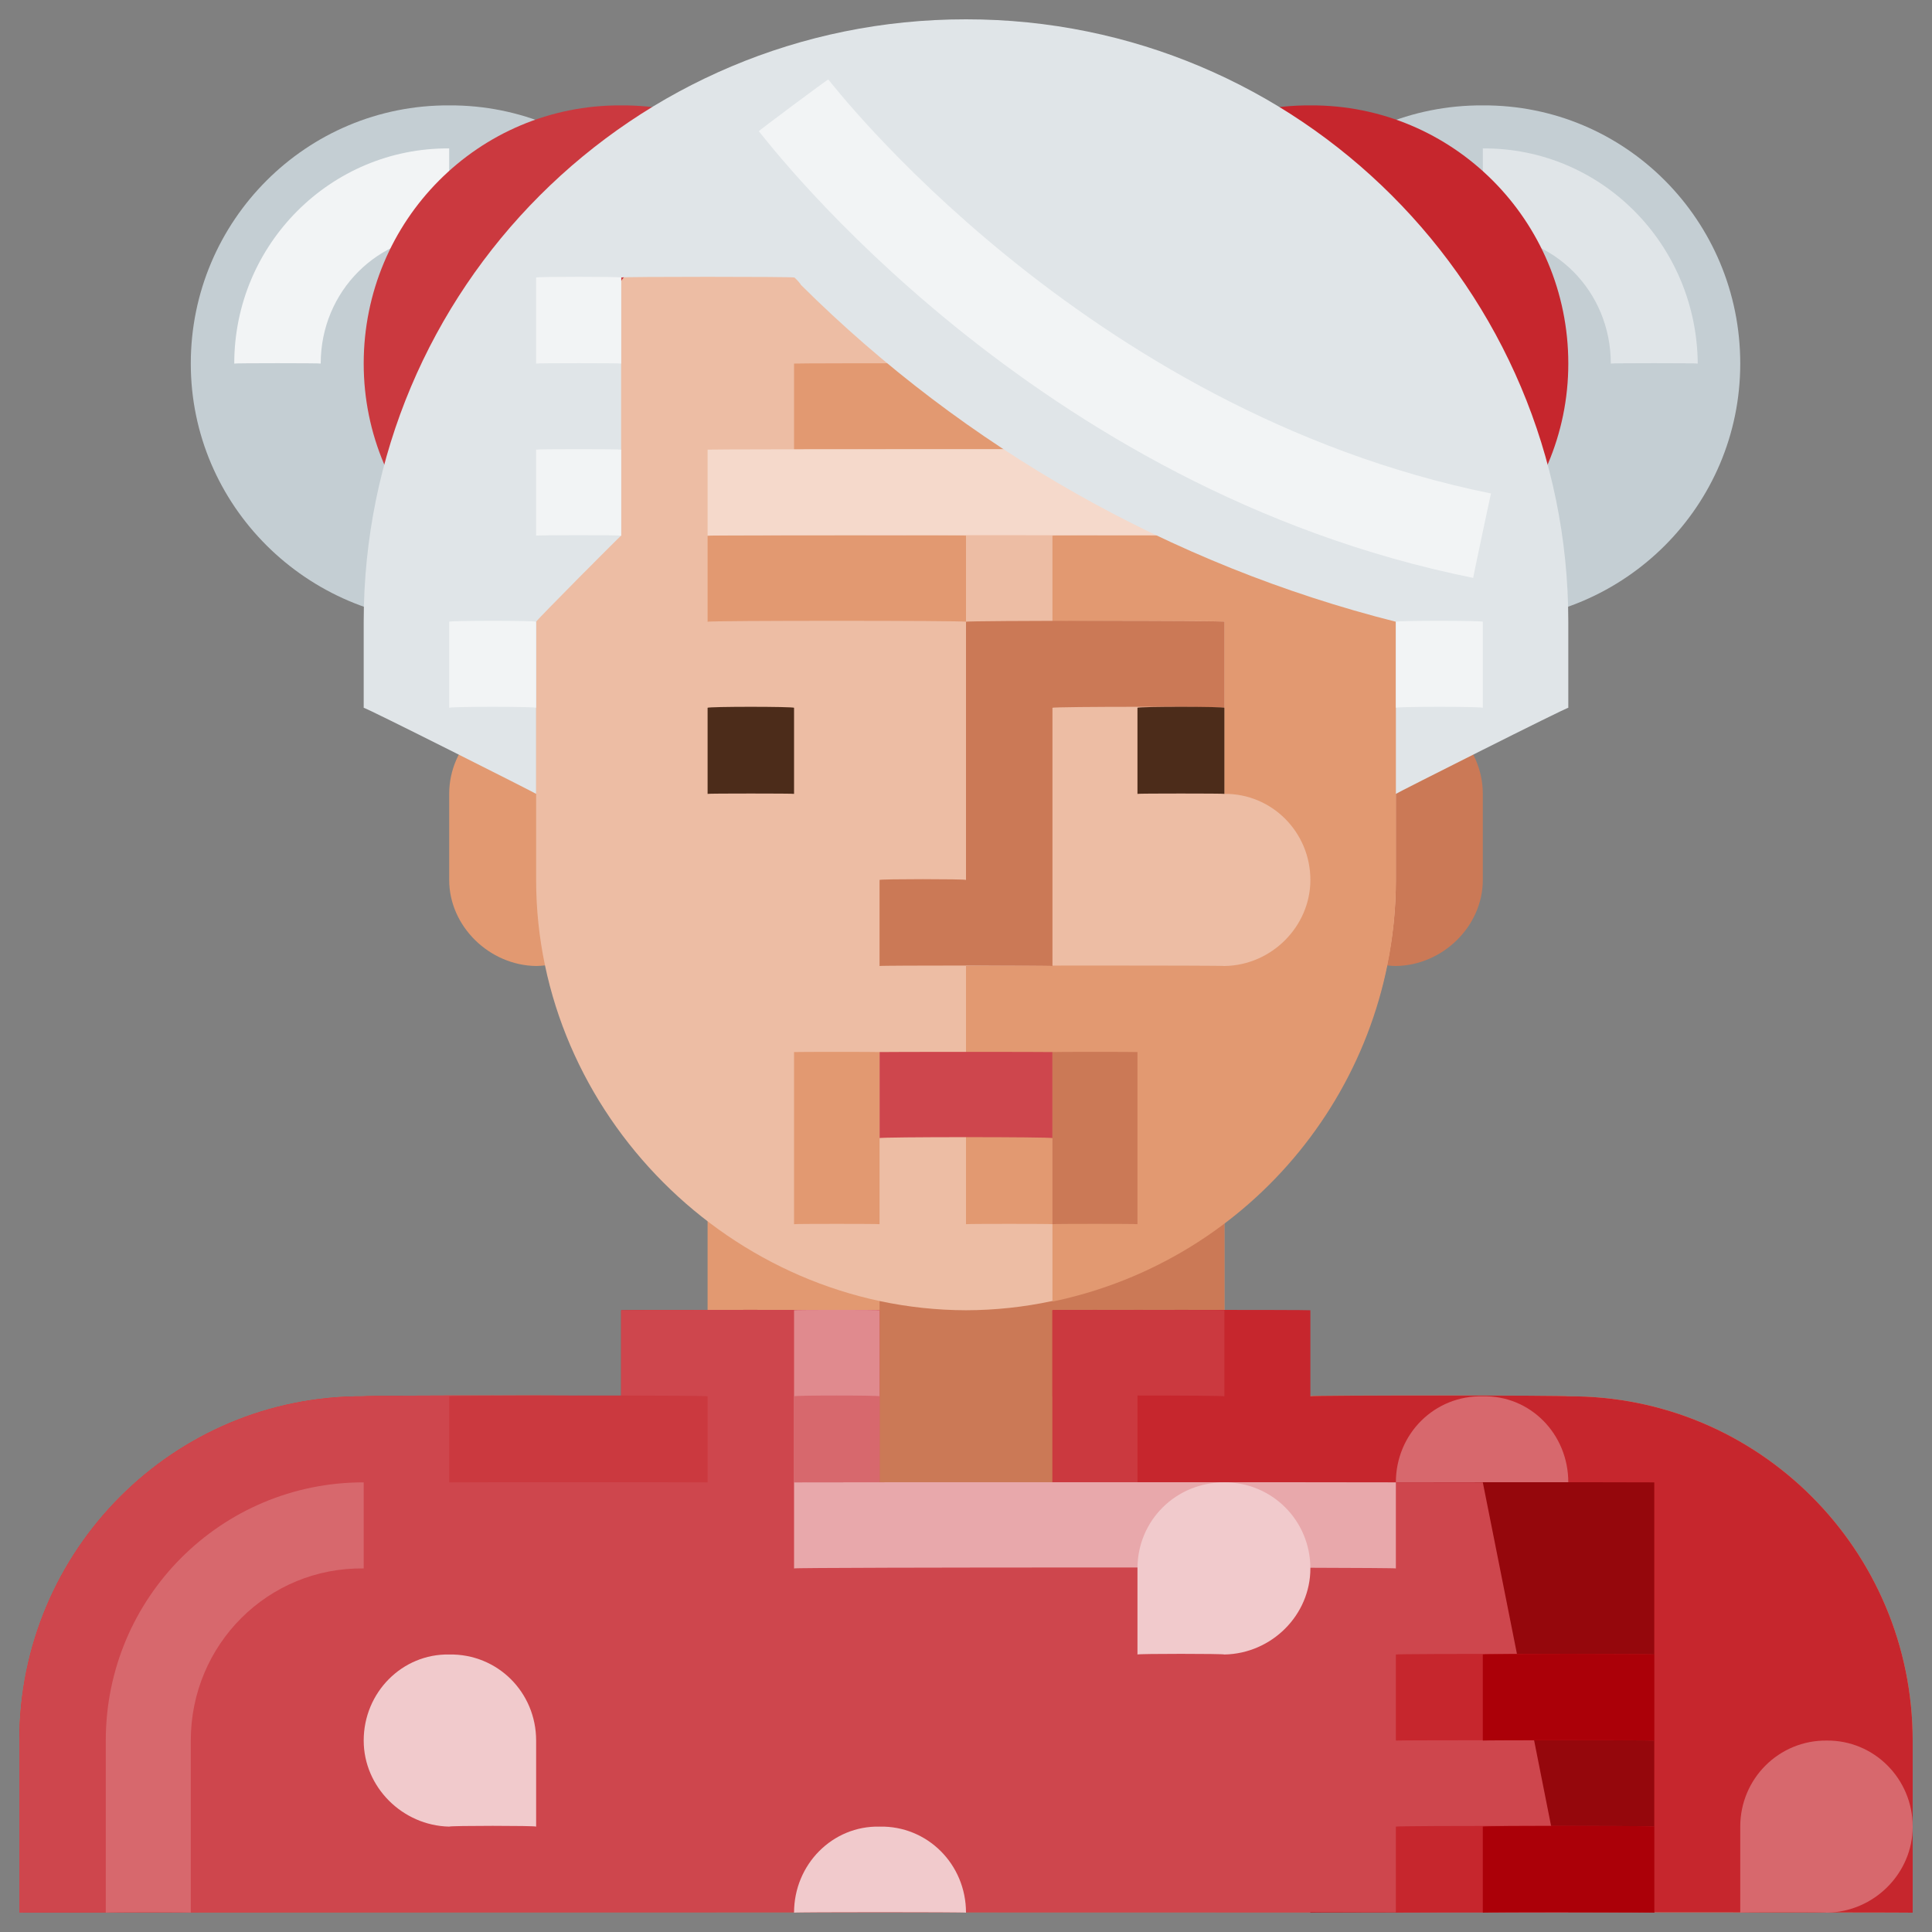 <svg xmlns="http://www.w3.org/2000/svg" version="1.1" xmlns:xlink="http://www.w3.org/1999/xlink" width="100%" height="100%" id="svgWorkerArea" viewBox="0 0 400 400" xmlns:artdraw="https://artdraw.muisca.co" style="background: white;"><rect x="0" y="0" width="400" height="400" fill="#808080" stroke="none"/><defs id="defsdoc"><pattern id="patternBool" x="0" y="0" width="10" height="10" patternUnits="userSpaceOnUse" patternTransform="rotate(35)"><circle cx="5" cy="5" r="4" style="stroke: none;fill: #ff000070;"></circle></pattern></defs><g id="fileImp-771465706" class="cosito"><path id="circleImp-240521857" class="grouped" style="fill:#c4ced3" d="M253.5 75.273C253.5 45.667 277.3 21.667 307 21.819 336.5 21.667 360.3 45.667 360.3 75.273 360.3 104.667 336.5 128.467 307 128.728 277.3 128.467 253.5 104.667 253.5 75.273 253.5 75.167 253.5 75.167 253.5 75.273"></path><path id="pathImp-987639042" class="grouped" style="fill:#e0e5e8" d="M351.5 75.273C351.5 75.167 333.5 75.167 333.5 75.273 333.5 60.267 321.7 48.467 307 48.546 307 48.267 307 30.567 307 30.727 331.5 30.567 351.3 50.567 351.5 75.273 351.5 75.167 351.5 75.167 351.5 75.273"></path><path id="circleImp-161492217" class="grouped" style="fill:#c4ced3" d="M39.5 75.273C39.5 45.667 63.5 21.667 93 21.819 122.5 21.667 146.5 45.667 146.5 75.273 146.5 104.667 122.5 128.467 93 128.728 63.5 128.467 39.5 104.667 39.5 75.273 39.5 75.167 39.5 75.167 39.5 75.273"></path><path id="pathImp-432453838" class="grouped" style="fill:#f2f4f5" d="M66.4 75.273C66.4 75.167 48.5 75.167 48.5 75.273 48.5 50.567 68.5 30.567 93 30.727 93 30.567 93 48.267 93 48.546 78.3 48.467 66.4 60.267 66.4 75.273 66.4 75.167 66.4 75.167 66.4 75.273"></path><path id="circleImp-752838674" class="grouped" style="fill:#c6262d" d="M217.9 75.273C217.9 45.667 241.8 21.667 271.3 21.819 300.8 21.667 324.7 45.667 324.7 75.273 324.7 104.667 300.8 128.467 271.3 128.728 241.8 128.467 217.9 104.667 217.9 75.273 217.9 75.167 217.9 75.167 217.9 75.273"></path><path id="circleImp-655180816" class="grouped" style="fill:#cb393f" d="M75.3 75.273C75.3 45.667 99.1 21.667 128.6 21.819 158.3 21.667 182.1 45.667 182.1 75.273 182.1 104.667 158.3 128.467 128.6 128.728 99.1 128.467 75.3 104.667 75.3 75.273 75.3 75.167 75.3 75.167 75.3 75.273"></path><path id="rectImp-909226603" class="grouped" style="fill:#cb7956" d="M271.3 164.363C271.3 154.467 279.3 146.267 289 146.546 289 146.267 289 146.267 289 146.546 298.7 146.267 307 154.467 307 164.363 307 164.267 307 181.967 307 182.182 307 191.767 298.7 199.867 289 200 289 199.867 289 199.867 289 200 279.3 199.867 271.3 191.767 271.3 182.182 271.3 181.967 271.3 164.267 271.3 164.363 271.3 164.267 271.3 164.267 271.3 164.363"></path><path id="rectImp-211954530" class="grouped" style="fill:#e29971" d="M93 164.363C93 154.467 101.3 146.267 111 146.546 111 146.267 111 146.267 111 146.546 120.5 146.267 128.6 154.467 128.6 164.363 128.6 164.267 128.6 181.967 128.6 182.182 128.6 191.767 120.5 199.867 111 200 111 199.867 111 199.867 111 200 101.3 199.867 93 191.767 93 182.182 93 181.967 93 164.267 93 164.363 93 164.267 93 164.267 93 164.363"></path><path id="pathImp-100541922" class="grouped" style="fill:#e29971" d="M146.5 217.818C146.5 217.767 146.5 271.167 146.5 271.272 146.5 280.867 138.5 288.867 128.6 289.091 128.6 288.867 75.3 288.867 75.3 289.091 36 288.867 4 320.867 4 360.363 4 360.267 4 395.867 4 396 4 395.867 396 395.867 396 396 396 395.867 396 360.267 396 360.363 396 320.867 364 288.867 324.7 289.091 324.7 288.867 271.3 288.867 271.3 289.091 261.5 288.867 253.5 280.867 253.5 271.272 253.5 271.167 253.5 217.767 253.5 217.818 253.5 217.767 146.5 217.767 146.5 217.818"></path><path id="pathImp-657536808" class="grouped" style="fill:#cb7956" d="M271.3 289.091C261.5 288.867 253.5 280.867 253.5 271.272 253.5 271.167 253.5 217.767 253.5 217.818 253.5 217.767 182.1 217.767 182.1 217.818 182.1 217.767 182.1 324.467 182.1 324.727 182.1 338.367 197 346.867 209 340.158 214.5 336.867 217.9 330.867 217.9 324.727 217.9 324.467 289 324.467 289 324.727 289 324.467 289 288.867 289 289.091 289 288.867 271.3 288.867 271.3 289.091"></path><path id="pathImp-416571838" class="grouped" style="fill:#c6262d" d="M128.6 271.272C128.6 271.167 182.1 271.167 182.1 271.272 182.1 271.167 182.1 306.867 182.1 306.909 182.1 306.867 217.9 306.867 217.9 306.909 217.9 306.867 217.9 271.167 217.9 271.272 217.9 271.167 271.3 271.167 271.3 271.272 271.3 271.167 271.3 288.867 271.3 289.091 271.3 288.867 324.7 288.867 324.7 289.091 364 288.867 396 320.867 396 360.363 396 360.267 396 395.867 396 396 396 395.867 4 395.867 4 396 4 395.867 4 360.267 4 360.363 4 320.867 36 288.867 75.3 289.091 75.3 288.867 128.6 288.867 128.6 289.091 128.6 288.867 128.6 271.167 128.6 271.272"></path><path id="pathImp-301355667" class="grouped" style="fill:#d7686d" d="M307 289.091C316.8 288.867 324.7 296.867 324.7 306.909 324.7 306.867 324.7 324.467 324.7 324.727 324.7 324.467 307 324.467 307 324.727 297 324.467 289 316.667 289 306.909 289 296.867 297 288.867 307 289.091 307 288.867 307 288.867 307 289.091"></path><path id="pathImp-56857008" class="grouped" style="fill:#95070c" d="M271.3 306.909C271.3 306.867 342.5 306.867 342.5 306.909 342.5 306.867 342.5 395.867 342.5 396 342.5 395.867 271.3 395.867 271.3 396 271.3 395.867 271.3 306.867 271.3 306.909"></path><path id="rectImp-394607561" class="grouped" style="fill:#edbda4" d="M111 110.91C111 62.267 151.5 21.667 200 21.819 200 21.667 200 21.667 200 21.819 248.4 21.667 289 62.267 289 110.91 289 110.767 289 181.967 289 182.182 289 230.467 248.4 271.167 200 271.273 200 271.167 200 271.167 200 271.273 151.5 271.167 111 230.467 111 182.182 111 181.967 111 110.767 111 110.91 111 110.767 111 110.767 111 110.91"></path><path id="pathImp-1232793" class="grouped" style="fill:#e29971" d="M253.5 40.04C253.5 39.767 253.5 110.767 253.5 110.909 253.5 110.767 217.9 110.767 217.9 110.909 217.9 110.767 217.9 128.467 217.9 128.728 217.9 128.467 253.5 128.467 253.5 128.728 253.5 128.467 253.5 164.267 253.5 164.363 263.3 164.267 271.3 172.267 271.3 182.182 271.3 191.767 263.3 199.867 253.5 200 253.5 199.867 200 199.867 200 200 200 199.867 200 253.367 200 253.454 200 253.367 217.9 253.367 217.9 253.454 217.9 253.367 217.9 269.367 217.9 269.477 259.3 260.867 289 224.367 289 182.182 289 181.967 289 110.767 289 110.909 289 81.667 275 56.167 253.5 40.04 253.5 39.767 253.5 39.767 253.5 40.04"></path><path id="pathImp-192006508" class="grouped" style="fill:#cb7956" d="M182.1 182.182C182.1 181.967 182.1 199.867 182.1 200 182.1 199.867 217.9 199.867 217.9 200 217.9 199.867 217.9 146.267 217.9 146.546 217.9 146.267 253.5 146.267 253.5 146.546 253.5 146.267 253.5 128.467 253.5 128.728 253.5 128.467 200 128.467 200 128.728 200 128.467 200 181.967 200 182.182 200 181.967 182.1 181.967 182.1 182.182 182.1 181.967 182.1 181.967 182.1 182.182"></path><path id="pathImp-886041858" class="grouped" style="fill:#4c2c1a" d="M235.5 146.546C235.5 146.267 253.5 146.267 253.5 146.546 253.5 146.267 253.5 164.267 253.5 164.363 253.5 164.267 235.5 164.267 235.5 164.363 235.5 164.267 235.5 146.267 235.5 146.546M146.5 146.546C146.5 146.267 164.4 146.267 164.4 146.546 164.4 146.267 164.4 164.267 164.4 164.363 164.4 164.267 146.5 164.267 146.5 164.363 146.5 164.267 146.5 146.267 146.5 146.546"></path><path id="pathImp-868699199" class="grouped" style="fill:#ce464d" d="M182.1 217.818C182.1 217.767 217.9 217.767 217.9 217.818 217.9 217.767 217.9 235.367 217.9 235.636 217.9 235.367 182.1 235.367 182.1 235.636 182.1 235.367 182.1 217.767 182.1 217.818"></path><path id="pathImp-363972709" class="grouped" style="fill:#e29971" d="M146.5 110.909C146.5 110.767 200 110.767 200 110.909 200 110.767 200 128.467 200 128.727 200 128.467 146.5 128.467 146.5 128.727 146.5 128.467 146.5 110.767 146.5 110.909M164.4 75.273C164.4 75.167 235.5 75.167 235.5 75.273 235.5 75.167 235.5 92.967 235.5 93.091 235.5 92.967 164.4 92.967 164.4 93.091 164.4 92.967 164.4 75.167 164.4 75.273"></path><path id="pathImp-827747501" class="grouped" style="fill:#f5d9cb" d="M146.5 93.091C146.5 92.967 253.5 92.967 253.5 93.091 253.5 92.967 253.5 110.767 253.5 110.909 253.5 110.767 146.5 110.767 146.5 110.909 146.5 110.767 146.5 92.967 146.5 93.091"></path><path id="pathImp-150563199" class="grouped" style="fill:#e29971" d="M164.4 217.818C164.4 217.767 182.1 217.767 182.1 217.818 182.1 217.767 182.1 253.367 182.1 253.454 182.1 253.367 164.4 253.367 164.4 253.454 164.4 253.367 164.4 217.767 164.4 217.818"></path><path id="pathImp-731973088" class="grouped" style="fill:#cb7956" d="M217.9 217.818C217.9 217.767 235.5 217.767 235.5 217.818 235.5 217.767 235.5 253.367 235.5 253.454 235.5 253.367 217.9 253.367 217.9 253.454 217.9 253.367 217.9 217.767 217.9 217.818"></path><path id="pathImp-461963405" class="grouped" style="fill:#e0e5e8" d="M75.3 146.546C75.3 146.267 111 164.267 111 164.363 111 164.267 111 128.467 111 128.728 111 128.467 128.6 110.767 128.6 110.909 128.6 110.767 128.6 57.267 128.6 57.454 128.6 57.267 164.4 57.267 164.4 57.454 164.4 57.267 165.8 58.767 165.8 58.961 199.8 92.767 242.4 116.967 289 128.728 289 128.467 289 164.267 289 164.363 289 164.267 324.7 146.267 324.7 146.546 324.7 146.267 324.7 128.467 324.7 128.728 324.7 59.667 268.8 3.967 200 4 131 3.967 75.3 59.667 75.3 128.728 75.3 128.467 75.3 146.267 75.3 146.546"></path><path id="pathImp-864171035" class="grouped" style="fill:#f2f4f5" d="M305 119.645C213.8 101.267 159.5 30.067 157.1 27.16 157.1 27.067 171.5 16.267 171.5 16.467 172 16.967 224 84.967 308.7 102.174 308.7 101.967 305 119.467 305 119.645"></path><path id="pathImp-573037889" class="grouped" style="fill:#ce464d" d="M307 306.909C307 306.867 324.7 395.867 324.7 396 324.7 395.867 4 395.867 4 396 4 395.867 4 360.267 4 360.363 4 320.867 36 288.867 75.3 289.091 75.3 288.867 128.6 288.867 128.6 289.091 128.6 288.867 128.6 271.167 128.6 271.272 128.6 271.167 182.1 271.167 182.1 271.272 182.1 271.167 182.1 306.867 182.1 306.909 182.1 306.867 307 306.867 307 306.909"></path><path id="pathImp-791926207" class="grouped" style="fill:#d7686d" d="M360.3 396C360.3 395.867 360.3 377.967 360.3 378.182 360.3 368.267 368.3 360.267 378.2 360.363 388 360.267 396 368.267 396 378.182 396 387.867 388 395.867 378.2 396 378.2 395.867 360.3 395.867 360.3 396 360.3 395.867 360.3 395.867 360.3 396"></path><path id="pathImp-556314449" class="grouped" style="fill:#f1cacc" d="M182.1 378.181C172.4 377.967 164.4 385.967 164.4 396 164.4 395.867 200 395.867 200 396 200 385.967 192 377.967 182.1 378.181 182.1 377.967 182.1 377.967 182.1 378.181"></path><path id="pathImp-326835404" class="grouped" style="fill:#d7686d" d="M39.5 396C39.5 395.867 21.9 395.867 21.9 396 21.9 395.867 21.9 360.267 21.9 360.363 21.9 330.767 45.8 306.867 75.3 306.909 75.3 306.867 75.3 324.467 75.3 324.727 55.5 324.467 39.5 340.467 39.5 360.363 39.5 360.267 39.5 395.867 39.5 396"></path><path id="pathImp-468728144" class="grouped" style="fill:#f2f4f5" d="M111 57.454C111 57.267 128.6 57.267 128.6 57.454 128.6 57.267 128.6 75.167 128.6 75.272 128.6 75.167 111 75.167 111 75.272 111 75.167 111 57.267 111 57.454M111 93.091C111 92.967 128.6 92.967 128.6 93.091 128.6 92.967 128.6 110.767 128.6 110.909 128.6 110.767 111 110.767 111 110.909 111 110.767 111 92.967 111 93.091M93 128.728C93 128.467 111 128.467 111 128.728 111 128.467 111 146.267 111 146.546 111 146.267 93 146.267 93 146.546 93 146.267 93 128.467 93 128.728M289 128.728C289 128.467 307 128.467 307 128.728 307 128.467 307 146.267 307 146.546 307 146.267 289 146.267 289 146.546 289 146.267 289 128.467 289 128.728"></path><path id="pathImp-336304598" class="grouped" style="fill:#e08a8e" d="M164.4 271.272C164.4 271.167 182.1 271.167 182.1 271.272 182.1 271.167 182.1 306.867 182.1 306.909 182.1 306.867 164.4 306.867 164.4 306.909 164.4 306.867 164.4 271.167 164.4 271.272"></path><path id="pathImp-396655472" class="grouped" style="fill:#d7686d" d="M164.4 289.091C164.4 288.867 182.1 288.867 182.1 289.091 182.1 288.867 182.1 306.867 182.1 306.909 182.1 306.867 164.4 306.867 164.4 306.909 164.4 306.867 164.4 288.867 164.4 289.091"></path><path id="pathImp-159677518" class="grouped" style="fill:#cb393f" d="M217.9 271.272C217.9 271.167 253.5 271.167 253.5 271.272 253.5 271.167 253.5 288.867 253.5 289.09 253.5 288.867 217.9 288.867 217.9 289.09 217.9 288.867 217.9 271.167 217.9 271.272"></path><path id="pathImp-371911772" class="grouped" style="fill:#cb393f" d="M217.9 271.272C217.9 271.167 235.5 271.167 235.5 271.272 235.5 271.167 235.5 306.867 235.5 306.909 235.5 306.867 217.9 306.867 217.9 306.909 217.9 306.867 217.9 271.167 217.9 271.272"></path><path id="pathImp-465692639" class="grouped" style="fill:#e8a8ab" d="M164.4 306.909C164.4 306.867 289 306.867 289 306.909 289 306.867 289 324.467 289 324.727 289 324.467 164.4 324.467 164.4 324.727 164.4 324.467 164.4 306.867 164.4 306.909"></path><path id="pathImp-770173660" class="grouped" style="fill:#cb393f" d="M93 289.091C93 288.867 146.5 288.867 146.5 289.091 146.5 288.867 146.5 306.867 146.5 306.909 146.5 306.867 93 306.867 93 306.909 93 306.867 93 288.867 93 289.091"></path><path id="pathImp-870667389" class="grouped" style="fill:#c6262d" d="M289 342.546C289 342.367 342.5 342.367 342.5 342.546 342.5 342.367 342.5 360.267 342.5 360.363 342.5 360.267 289 360.267 289 360.363 289 360.267 289 342.367 289 342.546M289 378.181C289 377.967 342.5 377.967 342.5 378.181 342.5 377.967 342.5 395.867 342.5 395.999 342.5 395.867 289 395.867 289 395.999 289 395.867 289 377.967 289 378.181"></path><path id="pathImp-71139340" class="grouped" style="fill:#ab0008" d="M307 342.546C307 342.367 342.5 342.367 342.5 342.546 342.5 342.367 342.5 360.267 342.5 360.363 342.5 360.267 307 360.267 307 360.363 307 360.267 307 342.367 307 342.546M307 378.181C307 377.967 342.5 377.967 342.5 378.181 342.5 377.967 342.5 395.867 342.5 395.999 342.5 395.867 307 395.867 307 395.999 307 395.867 307 377.967 307 378.181"></path><path id="pathImp-81717591" class="grouped" style="fill:#f1cacc" d="M93 342.546C103 342.367 111 350.367 111 360.363 111 360.267 111 377.967 111 378.181 111 377.967 93 377.967 93 378.181 83.3 377.967 75.3 369.967 75.3 360.363 75.3 350.367 83.3 342.367 93 342.546 93 342.367 93 342.367 93 342.546M253.5 306.909C263.3 306.867 271.3 314.767 271.3 324.727 271.3 334.367 263.3 342.367 253.5 342.546 253.5 342.367 235.5 342.367 235.5 342.546 235.5 342.367 235.5 324.467 235.5 324.727 235.5 314.767 243.5 306.867 253.5 306.909 253.5 306.867 253.5 306.867 253.5 306.909"></path></g></svg>